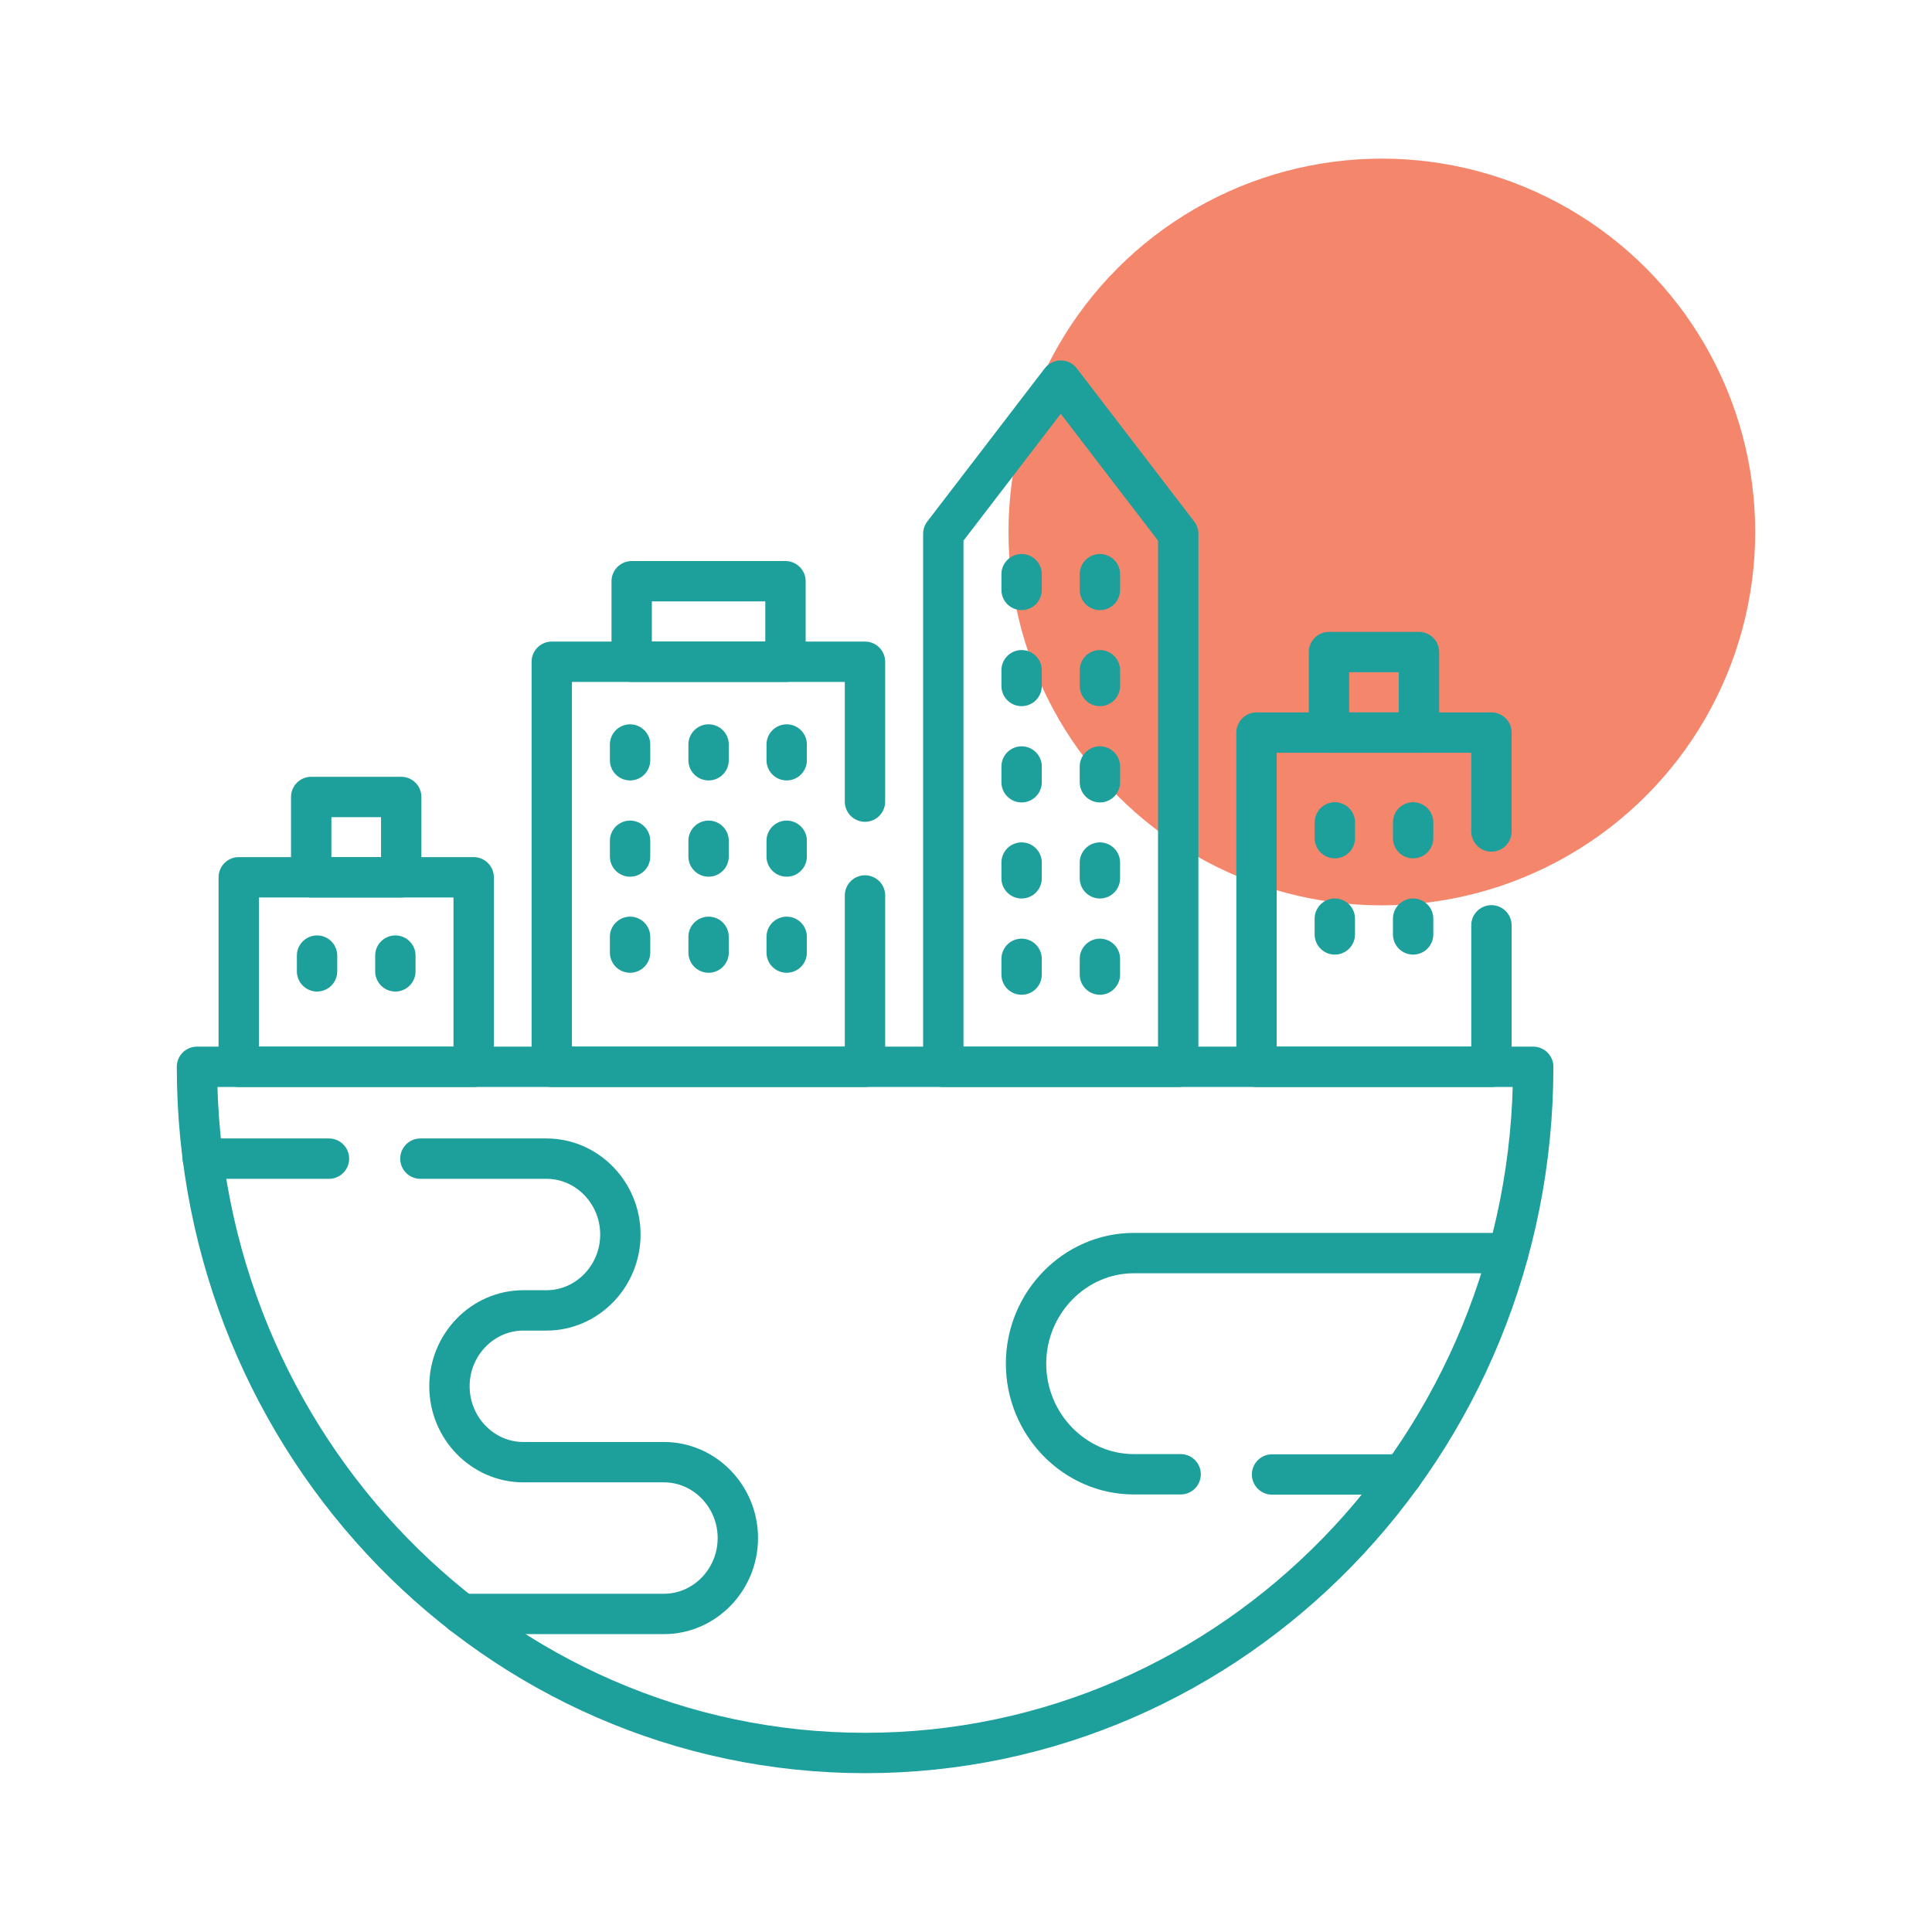 <?xml version="1.0" encoding="UTF-8"?>
<svg id="Layer_1" data-name="Layer 1" xmlns="http://www.w3.org/2000/svg" width="95.73" height="95.73" viewBox="0 0 95.73 95.73">
  <circle cx="68.47" cy="26.36" r="18.5" fill="#f16848" isolation="isolate" opacity=".8"/>
  <g id="g109">
    <g id="g115">
      <path id="path117" d="M75.97,52.86c0,18.78-14.82,34-33.1,34S9.76,71.64,9.76,52.86h66.21Z" fill="none" stroke="#1d9f9b" stroke-linecap="round" stroke-linejoin="round" stroke-width="2"/>
    </g>
    <g id="g119">
      <path id="path121" d="M58.38,26.45l-5.82-7.59-5.82,7.59v26.41h11.64v-26.41Z" fill="none" stroke="#1d9f9b" stroke-linecap="round" stroke-linejoin="round" stroke-width="2"/>
    </g>
    <g id="g123">
      <path id="path125" d="M73.9,41.2v-4.9h-11.64v16.56h11.64v-7.01" fill="none" stroke="#1d9f9b" stroke-linecap="round" stroke-linejoin="round" stroke-width="2"/>
    </g>
    <path id="path127" d="M23.47,43.47h-11.64v9.39h11.64v-9.39Z" fill="none" stroke="#1d9f9b" stroke-linecap="round" stroke-linejoin="round" stroke-width="2"/>
    <g id="g129">
      <path id="path131" d="M50.62,28.45v.78M50.62,33.21v.78M54.5,33.21v.78M50.62,37.98v.78M54.5,37.98v.78M50.62,42.74v.78M54.5,42.74v.78M50.62,47.51v.78M54.5,47.51v.78M54.5,28.45v.78" fill="none" stroke="#1d9f9b" stroke-linecap="round" stroke-linejoin="round" stroke-width="2"/>
    </g>
    <g id="g133">
      <path id="path135" d="M66.14,40.75v.78M70.02,40.75v.78M66.14,45.52v.78M70.02,45.52v.78" fill="none" stroke="#1d9f9b" stroke-linecap="round" stroke-linejoin="round" stroke-width="2"/>
    </g>
    <g id="g137">
      <path id="path139" d="M15.71,47.35v.78M19.59,47.35v.78" fill="none" stroke="#1d9f9b" stroke-linecap="round" stroke-linejoin="round" stroke-width="2"/>
    </g>
    <g id="g141">
      <path id="path143" d="M31.22,36.89v.78M35.11,36.89v.78M31.22,41.66v.78M35.11,41.66v.78M31.22,46.42v.78M35.11,46.42v.78M38.98,36.89v.78M38.98,41.66v.78M38.98,46.42v.78" fill="none" stroke="#1d9f9b" stroke-linecap="round" stroke-linejoin="round" stroke-width="2"/>
    </g>
    <g id="g145">
      <path id="path147" d="M42.86,44.37v8.49h-15.52v-20.07h15.52v6.93" fill="none" stroke="#1d9f9b" stroke-linecap="round" stroke-linejoin="round" stroke-width="2"/>
    </g>
    <path id="path149" d="M31.3,32.79h7.62v-3.99h-7.62v3.99Z" fill="none" stroke="#1d9f9b" stroke-linecap="round" stroke-linejoin="round" stroke-width="2"/>
    <path id="path151" d="M65.85,36.3h4.46v-3.99h-4.46v3.99Z" fill="none" stroke="#1d9f9b" stroke-linecap="round" stroke-linejoin="round" stroke-width="2"/>
    <path id="path153" d="M15.42,43.47h4.46v-3.98h-4.46v3.98Z" fill="none" stroke="#1d9f9b" stroke-linecap="round" stroke-linejoin="round" stroke-width="2"/>
    <g id="g155">
      <path id="path157" d="M16.3,57.41h-6.25M22.88,79.97h10.02c2.01,0,3.66-1.69,3.66-3.76s-1.65-3.76-3.66-3.76h-6.97c-2.01,0-3.66-1.69-3.66-3.76s1.65-3.76,3.66-3.76h1.15c2.01,0,3.66-1.69,3.66-3.76s-1.65-3.76-3.66-3.76h-6.25" fill="none" stroke="#1d9f9b" stroke-linecap="round" stroke-linejoin="round" stroke-width="2"/>
    </g>
    <g id="g159">
      <path id="path161" d="M63.03,73.06h6.47M74.73,62.09h-18.55c-2.93,0-5.34,2.47-5.34,5.48s2.41,5.48,5.34,5.48h2.32" fill="none" stroke="#1d9f9b" stroke-linecap="round" stroke-linejoin="round" stroke-width="2"/>
    </g>
  </g>
</svg>
